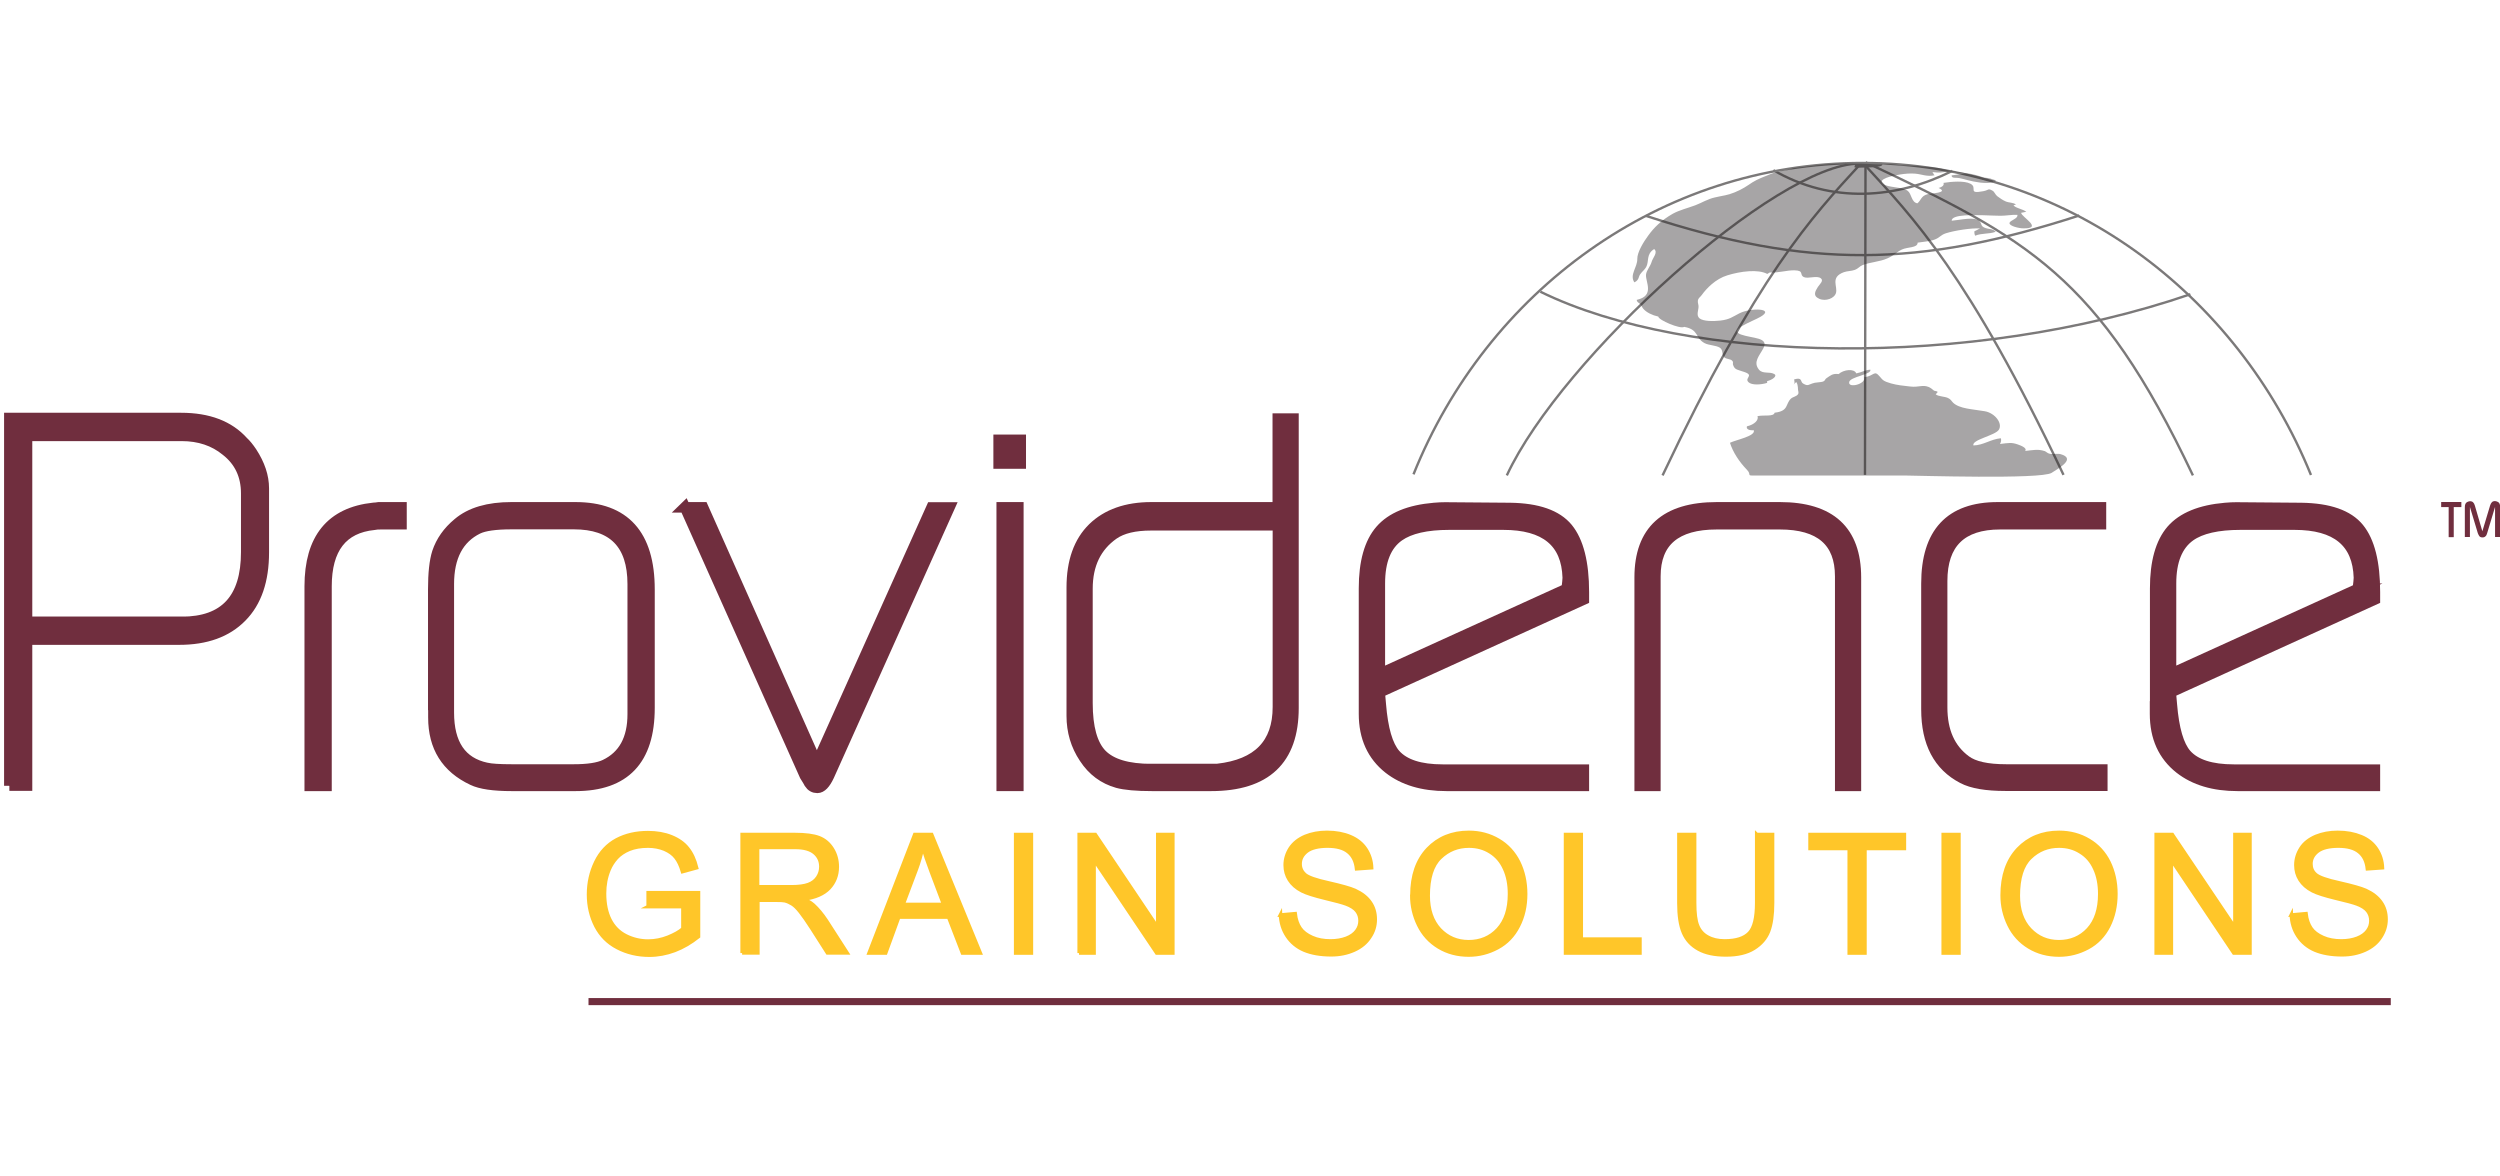 <?xml version="1.0" encoding="UTF-8"?>
<svg id="Layer_1" data-name="Layer 1" xmlns="http://www.w3.org/2000/svg" xmlns:xlink="http://www.w3.org/1999/xlink" viewBox="0 0 187 88">
  <defs>
    <style>
      .cls-1 {
        clip-path: url(#clippath);
      }

      .cls-2, .cls-3, .cls-4 {
        stroke-width: 0px;
      }

      .cls-2, .cls-5, .cls-6 {
        fill: none;
      }

      .cls-3, .cls-7, .cls-8 {
        fill: #702e3e;
      }

      .cls-7, .cls-8, .cls-9, .cls-5, .cls-6 {
        stroke-miterlimit: 10;
      }

      .cls-7, .cls-8, .cls-6 {
        stroke: #702e3e;
      }

      .cls-7, .cls-6 {
        stroke-width: .53px;
      }

      .cls-8 {
        stroke-width: .79px;
      }

      .cls-9 {
        fill: #ffc629;
        stroke: #ffc629;
        stroke-width: .26px;
      }

      .cls-10 {
        opacity: .4;
      }

      .cls-11 {
        opacity: .6;
      }

      .cls-5 {
        stroke: #231f20;
        stroke-width: .18px;
      }

      .cls-4 {
        fill: #231f20;
      }
    </style>
    <clipPath id="clippath">
      <rect class="cls-2" y="12" width="187" height="63.39"/>
    </clipPath>
  </defs>
  <g class="cls-1">
    <g>
      <path class="cls-9" d="M48.48,67.81v-1.04h3.77s0,3.29,0,3.29c-.58.46-1.18.81-1.79,1.04-.62.23-1.25.35-1.89.35-.87,0-1.67-.19-2.38-.56-.72-.37-1.25-.91-1.62-1.62-.36-.71-.55-1.49-.55-2.36s.18-1.67.54-2.42c.36-.75.88-1.3,1.56-1.67.68-.36,1.46-.54,2.35-.54.64,0,1.23.1,1.75.31.52.21.93.5,1.22.87.3.37.52.85.67,1.45l-1.06.29c-.13-.45-.3-.81-.5-1.06-.2-.26-.48-.46-.85-.62-.37-.15-.78-.23-1.23-.23-.54,0-1,.08-1.4.24-.39.16-.71.38-.95.64-.24.27-.43.56-.56.88-.23.55-.34,1.14-.34,1.78,0,.79.14,1.45.41,1.98.27.53.67.93,1.19,1.19.52.26,1.08.39,1.66.39.51,0,1.01-.1,1.49-.29.49-.2.85-.4,1.11-.63v-1.65h-2.62,0Z"/>
      <path class="cls-9" d="M55.51,71.29v-8.87h3.95c.79,0,1.4.08,1.81.24.41.16.74.44.99.84.25.4.37.85.37,1.34,0,.63-.21,1.16-.61,1.59-.41.43-1.04.71-1.89.82.31.15.55.3.71.44.34.31.67.71.98,1.18l1.55,2.41h-1.48l-1.18-1.85c-.34-.53-.63-.94-.85-1.22-.22-.28-.42-.48-.6-.59-.18-.11-.35-.19-.54-.24-.13-.03-.35-.04-.66-.04h-1.37v3.94h-1.18ZM56.68,66.33h2.53c.54,0,.96-.06,1.26-.17.3-.11.53-.29.69-.53.16-.24.24-.51.24-.8,0-.42-.15-.76-.46-1.03-.31-.27-.79-.41-1.45-.41h-2.82v2.93h0Z"/>
      <path class="cls-9" d="M65,71.29l3.42-8.87h1.27l3.64,8.87h-1.34l-1.04-2.69h-3.72l-.98,2.69h-1.25ZM67.56,67.65h3.02l-.93-2.46c-.28-.75-.49-1.36-.63-1.84-.11.57-.27,1.13-.48,1.69l-.98,2.6h0Z"/>
      <path class="cls-9" d="M75.97,71.29v-8.87h1.18v8.87h-1.18Z"/>
      <path class="cls-9" d="M80.72,71.29v-8.87h1.21l4.67,6.96v-6.96h1.13v8.87h-1.21l-4.68-6.97v6.97h-1.13Z"/>
      <path class="cls-9" d="M95.77,68.44l1.11-.1c.05.44.18.81.37,1.09.19.28.49.51.9.69.4.18.86.26,1.37.26.45,0,.85-.07,1.19-.2.34-.13.6-.32.77-.55.17-.23.25-.48.25-.76s-.08-.52-.24-.73c-.16-.21-.43-.38-.8-.52-.24-.09-.77-.24-1.58-.43-.82-.2-1.39-.38-1.72-.55-.43-.22-.74-.5-.95-.83-.21-.33-.31-.7-.31-1.1,0-.45.13-.87.38-1.26.26-.39.63-.68,1.12-.89.49-.2,1.03-.3,1.63-.3.66,0,1.24.11,1.74.32.5.21.89.52,1.16.93.27.41.42.88.44,1.4l-1.13.08c-.06-.56-.26-.98-.62-1.27-.35-.29-.87-.43-1.55-.43s-1.23.13-1.56.39c-.33.26-.49.57-.49.94,0,.32.12.58.35.79.23.21.82.42,1.78.63.96.22,1.61.4,1.97.56.52.24.9.54,1.15.91.25.36.37.78.37,1.26s-.13.92-.41,1.33c-.27.42-.66.74-1.17.97-.51.23-1.08.35-1.71.35-.81,0-1.48-.12-2.03-.35-.54-.23-.97-.59-1.28-1.06-.31-.47-.47-1-.49-1.59h0Z"/>
      <path class="cls-9" d="M105.61,66.97c0-1.47.4-2.62,1.19-3.46.79-.83,1.82-1.25,3.07-1.25.82,0,1.56.2,2.22.59.66.39,1.16.94,1.51,1.64.34.7.52,1.49.52,2.38s-.18,1.7-.55,2.41c-.36.71-.88,1.25-1.55,1.61-.67.36-1.39.55-2.16.55-.84,0-1.59-.2-2.25-.6-.66-.4-1.16-.95-1.5-1.65-.34-.7-.51-1.44-.51-2.21h0ZM106.83,66.99c0,1.07.29,1.91.86,2.53.58.61,1.3.92,2.17.92s1.62-.31,2.19-.93c.57-.62.86-1.5.86-2.64,0-.72-.12-1.35-.37-1.89-.24-.54-.6-.96-1.07-1.25-.47-.3-1-.44-1.59-.44-.83,0-1.55.28-2.15.86-.6.57-.9,1.52-.9,2.86h0Z"/>
      <path class="cls-9" d="M117.1,71.29v-8.87h1.18v7.82h4.39v1.05h-5.56Z"/>
      <path class="cls-9" d="M131.41,62.42h1.18v5.12c0,.89-.1,1.6-.3,2.12-.2.52-.57.95-1.1,1.28-.53.33-1.22.49-2.08.49s-1.52-.14-2.05-.43c-.53-.29-.91-.7-1.14-1.24-.23-.54-.34-1.28-.34-2.22v-5.12h1.18v5.12c0,.77.07,1.34.22,1.7.14.36.39.65.74.84.35.2.78.3,1.28.3.87,0,1.48-.2,1.85-.59.37-.39.55-1.14.55-2.26v-5.12h0Z"/>
      <path class="cls-9" d="M138.32,71.29v-7.82h-2.93v-1.05h7.06v1.05h-2.95v7.82h-1.18Z"/>
      <path class="cls-9" d="M145.35,71.29v-8.87h1.18v8.87h-1.18Z"/>
      <path class="cls-9" d="M149.76,66.97c0-1.47.4-2.62,1.19-3.46.79-.83,1.82-1.25,3.07-1.25.82,0,1.56.2,2.22.59.66.39,1.16.94,1.51,1.64.34.7.52,1.49.52,2.38s-.18,1.7-.54,2.41c-.36.71-.88,1.25-1.55,1.61-.67.36-1.39.55-2.16.55-.84,0-1.59-.2-2.25-.6-.66-.4-1.16-.95-1.5-1.65-.34-.7-.51-1.44-.51-2.21h0ZM150.97,66.99c0,1.07.29,1.91.87,2.53.58.61,1.3.92,2.17.92s1.62-.31,2.19-.93c.57-.62.86-1.5.86-2.64,0-.72-.12-1.35-.37-1.89-.24-.54-.6-.96-1.08-1.25-.47-.3-1-.44-1.59-.44-.83,0-1.55.28-2.15.86-.6.57-.9,1.52-.9,2.86h0Z"/>
      <path class="cls-9" d="M161.28,71.29v-8.87h1.21l4.68,6.96v-6.96h1.13v8.87h-1.21l-4.67-6.97v6.97h-1.13Z"/>
      <path class="cls-9" d="M171.38,68.44l1.11-.1c.05.44.18.81.37,1.09.19.28.49.51.9.69.4.18.86.26,1.37.26.45,0,.85-.07,1.19-.2.34-.13.6-.32.77-.55.17-.23.25-.48.25-.76s-.08-.52-.24-.73c-.16-.21-.43-.38-.8-.52-.24-.09-.77-.24-1.59-.43-.82-.2-1.39-.38-1.72-.55-.43-.22-.74-.5-.95-.83-.21-.33-.31-.7-.31-1.1,0-.45.13-.87.38-1.26.25-.39.63-.68,1.12-.89.49-.2,1.03-.3,1.63-.3.66,0,1.24.11,1.75.32.51.21.89.52,1.16.93.27.41.42.88.44,1.4l-1.13.08c-.06-.56-.26-.98-.62-1.27-.35-.29-.87-.43-1.55-.43s-1.23.13-1.56.39c-.33.26-.49.57-.49.94,0,.32.11.58.35.79.23.21.82.42,1.78.63.96.22,1.61.4,1.97.56.52.24.9.54,1.15.91.25.36.37.78.37,1.26s-.14.92-.41,1.33c-.27.42-.66.74-1.17.97-.51.23-1.08.35-1.71.35-.81,0-1.48-.12-2.03-.35-.54-.23-.97-.59-1.28-1.06-.31-.47-.47-1-.49-1.59h0Z"/>
      <path class="cls-8" d="M.7,58.78v-27.51h12.85c2.03,0,3.58.59,4.64,1.77.2.18.41.44.64.78.6.92.9,1.82.9,2.71v4.79c0,2.1-.55,3.71-1.66,4.83-1.11,1.13-2.66,1.69-4.67,1.69H2.02v10.92H.7ZM13.6,46.52c3.22,0,4.82-1.74,4.82-5.22v-4.39c0-1.34-.5-2.41-1.51-3.2-.9-.74-2.01-1.11-3.32-1.11H2.02v13.91h11.57Z"/>
      <path class="cls-8" d="M23.17,58.78v-14.92c0-3.57,1.59-5.53,4.78-5.87.08,0,.2-.01.38-.04h1.7v1.26h-1.53c-.23,0-.4.01-.52.04-2.37.24-3.56,1.77-3.56,4.61v14.92h-1.24Z"/>
      <path class="cls-8" d="M32.41,52.95v-8.86c0-1.21.1-2.13.3-2.76.28-.84.79-1.57,1.55-2.2.93-.79,2.26-1.18,3.99-1.18h4.79c3.69,0,5.54,2.05,5.54,6.14v8.86c0,3.89-1.84,5.83-5.53,5.83h-4.77c-1.35,0-2.33-.14-2.93-.43-1.96-.92-2.93-2.48-2.93-4.68v-.71h0ZM36.39,57.44c.35.08.98.12,1.88.12h4.66c1.05,0,1.83-.12,2.33-.36,1.38-.66,2.07-1.92,2.07-3.78v-9.73c0-2.99-1.47-4.49-4.4-4.49h-4.66c-1.2,0-2.04.12-2.52.35-1.45.71-2.18,2.09-2.18,4.14v9.61c0,2.36.94,3.74,2.82,4.14h0Z"/>
      <path class="cls-8" d="M51.22,37.95h1.37s8.51,19.13,8.51,19.13l8.58-19.12h1.34s-9.01,20.07-9.01,20.07c-.28.6-.57.9-.87.9-.25,0-.45-.11-.6-.34-.05-.1-.16-.29-.34-.57l-8.97-20.08h0Z"/>
      <path class="cls-8" d="M74.93,58.78v-20.83h1.24v20.83h-1.24Z"/>
      <path class="cls-8" d="M80.17,52.8v-8.86c0-1.94.53-3.42,1.58-4.45,1.05-1.02,2.51-1.54,4.37-1.54h9.46v-6.64h1.17v21.65c0,3.88-2.06,5.82-6.17,5.82h-4.4c-1.18,0-2.04-.08-2.59-.23-1.03-.29-1.86-.9-2.48-1.85-.63-.94-.94-2-.94-3.15v-.75h0ZM86.13,57.52h4.94c3.02-.34,4.52-1.88,4.52-4.64v-13.59h-9.5c-1.2,0-2.14.22-2.79.67-1.31.92-1.96,2.27-1.96,4.08v8.55c0,1.83.36,3.11,1.07,3.84.72.73,1.95,1.1,3.72,1.1h0Z"/>
      <path class="cls-8" d="M102.03,52.85v-8.84c0-1.96.41-3.42,1.23-4.36.82-.94,2.15-1.49,4.01-1.65.33-.03.6-.04.83-.04l4.86.04c2.06.03,3.49.53,4.3,1.51.8.98,1.21,2.58,1.21,4.78v.55s-15.27,6.95-15.27,6.95l.08.9c.15,1.84.51,3.08,1.09,3.74.68.76,1.86,1.14,3.54,1.14h10.56v1.21h-10.27c-1.78,0-3.22-.43-4.32-1.29-1.23-.97-1.85-2.33-1.85-4.09v-.55h0ZM117.19,44.04c.05-.42.08-.69.08-.83-.08-2.65-1.68-3.97-4.83-3.97h-4.03c-1.71,0-2.96.29-3.77.86-.96.68-1.43,1.86-1.43,3.54v6.76l13.98-6.36h0Z"/>
      <path class="cls-8" d="M122.65,58.78v-15.59c0-3.49,1.92-5.24,5.77-5.24h4.71c3.79,0,5.69,1.75,5.69,5.24v15.59h-1.17v-15.67c0-2.6-1.51-3.9-4.52-3.9h-4.71c-3.07,0-4.6,1.3-4.6,3.9v15.67h-1.17Z"/>
      <path class="cls-8" d="M144.1,53.07v-9.41c0-3.8,1.77-5.71,5.32-5.71h7.73v1.26h-7.54c-2.89,0-4.34,1.42-4.34,4.25v9.45c0,1.79.59,3.11,1.77,3.98.6.45,1.61.67,3.01.67h7.2v1.21h-7.24c-1.43,0-2.5-.18-3.2-.55-1.81-.94-2.71-2.66-2.71-5.16h0Z"/>
      <path class="cls-8" d="M161.21,52.85v-8.84c0-1.96.41-3.42,1.22-4.36.82-.94,2.16-1.49,4.02-1.65.33-.03.6-.04.83-.04l4.86.04c2.06.03,3.5.53,4.3,1.51.8.98,1.2,2.58,1.2,4.78v.55l-15.27,6.95.08.9c.15,1.84.51,3.08,1.09,3.74.68.76,1.86,1.14,3.55,1.14h10.55v1.21h-10.27c-1.78,0-3.22-.43-4.32-1.29-1.23-.97-1.85-2.33-1.85-4.09v-.55h0ZM176.37,44.04c.05-.42.08-.69.08-.83-.08-2.65-1.69-3.97-4.82-3.97h-4.04c-1.71,0-2.97.29-3.77.86-.95.68-1.43,1.86-1.43,3.54v6.76l13.99-6.36Z"/>
      <path class="cls-7" d="M76.48,32.77h-1.91v2.03h1.91v-2.03Z"/>
      <g class="cls-10">
        <path class="cls-4" d="M133.69,12.61c.86-.06,1.61-.2,2.52-.29.82-.07,1.66-.1,2.42-.08.33,0,.79,0,1.09.02.4.03.78.05,1.21.03.65-.04.58,0,1.18.06.41.04.95.03,1.36.06.68.11.57.04,1.16.11.92.1,1.04.28,1.87.36.66.07,1.18.15,1.74.35.31.11.28.03.7.14-.1,0,.43.12.34.13-.02.15-.27,0-.19.13-.58.15-1.43-.03-1.89-.15-.23-.06-.45-.12-.65-.16-.24-.05-.58.05-.57-.2.37-.06.72-.1,1.07-.13-.57-.05-.96-.2-1.39-.15-.5.06-.52.11-1.12.03.08.07.08.18.17.24-.56.13-.97-.08-1.45-.12-.38-.03-.76,0-1.18.07-.53.08-1.67.34-1.24.69.35.29,1.43.22,1.85.52.31.23.27.86.73.94.29-.24.27-.55.75-.68.28-.08,1.64-.1.84-.47.3-.08.43-.23.36-.38.61-.1,1.57-.17,2.01.06.59.29-.26.8.98.56.42-.08.33-.24.69-.03.14.08.2.3.35.41.18.13.38.28.61.38.26.12.63.08.78.25-.06.02-.12.02-.18.04.11.21.73.29.96.5-.12,0-.27.06-.39.07.03.32,1.69,1.19.16,1.16-.34,0-1.05-.18-1.03-.39.02-.22.65-.31.59-.62-.38-.02-.87.07-1.24.07-.45,0-.86-.03-1.31-.04-.49,0-2.4-.1-2.36.41.72-.06,1.71-.33,2.07.03.2.19.07.34.36.48.29.14.66.07.86.32-.56.19-1,.08-1.54.29-.05-.1-.07-.24-.05-.34.18-.06.26-.14.42-.2-.64-.05-1.94.16-2.56.36-.4.13-.44.32-.84.47-.36.14-.86.16-1.27.23,0,.41-.76.31-1.19.52-.4.19-.59.45-1.08.66-.59.26-1.3.28-1.85.5-.23.09-.31.26-.59.36-.24.09-.56.08-.81.17-1.06.39-.42,1.08-.6,1.59-.12.35-.74.62-1.24.4-.51-.23-.3-.57-.1-.89.14-.21.46-.47.21-.65-.31-.22-.94.06-1.25-.08-.38-.17.05-.49-.71-.51-.62-.01-1.22.21-1.85.16-.05.04-.14.07-.19.11-.69-.37-1.99-.2-2.97.1-.9.27-1.58.99-1.93,1.48-.14.19-.26.21-.29.43-.02.15.06.3.05.45,0,.25-.19.64.07.86.28.23,1.03.23,1.55.17.72-.08.93-.29,1.45-.55.83-.42,2.69-.38,1.56.27-.6.35-2.44.97-1.46,1.32.86.31,2.12.2,1.68,1.03-.3.57-.79,1.03-.33,1.6.28.34.78.13,1.13.32.29.15-.14.45-.52.54,0,.04,0,.09,0,.13-.44.14-1.14.19-1.39-.05-.34-.32.45-.5-.3-.76-.5-.18-.73-.15-.85-.52-.06-.16.06-.22-.11-.36-.1-.09-.4-.1-.53-.2-.26-.2-.06-.56-.37-.75-.27-.17-.82-.17-1.12-.33-.73-.38-.41-1.02-1.53-1.22-.29.19-1.93-.51-1.94-.77-.46-.1-.88-.31-1.11-.57-.09-.09-.13-.23-.2-.32-.11-.14-.31-.18-.3-.36,1.36-.31.65-1.33.69-1.88.03-.33.33-.63.42-.96.08-.3.5-.71.19-.96-.62.38-.36.93-.6,1.35-.12.21-.3.33-.44.53-.15.21-.07.43-.44.61-.38-.57.23-1.11.22-1.76-.01-.49.47-1.27.81-1.73.43-.6.98-1.15,1.84-1.64.51-.28,1.11-.42,1.7-.64.47-.18.91-.46,1.44-.58.64-.15.93-.15,1.49-.38.59-.24.89-.46,1.33-.75.37-.24.94-.45,1.41-.64.55-.22,1.16-.23,1.69-.42"/>
        <path class="cls-4" d="M134.11,28.82c.18-.13.11-.29.09-.44.64-.19.45.17.66.3.41.25.38.07.89-.05.15-.03.49-.04.62-.09.19-.09.11-.16.25-.25.28-.18.43-.37.91-.31.37-.34,1.17-.43,1.32-.05.36-.07.66-.25,1.05-.28.14.36-1.49.52-1.58.92-.11.51,1.29.15,1.12-.35.77-.1.73-.57,1.16-.06.24.28.27.35.85.52.47.13.89.17,1.42.23.67.08.91-.15,1.38.03.12.04.32.19.4.27.05.04.21.04.26.08.09.07-.17.18-.1.22.2.15.65.14.9.26.22.1.25.22.38.35.48.46,1.44.48,2.37.64.76.13,1.36.91,1.05,1.39-.28.43-2.04.74-1.9,1.17.76-.02,1.27-.46,2.05-.54.05.14.02.28-.06.43.65-.08.85-.13,1.32.03.28.1.73.28.56.49.68-.07.94-.15,1.46.01.12.04.19.16.37.2.2.05.6-.03.82.03,1.16.33-.06,1.01-.67,1.4-.78.5-10.17.2-10.9.2h-10.08c-.51,0-1.21,0-1.36,0-.46,0-.1-.07-.45-.43-.58-.6-1.05-1.32-1.27-2.02.44-.22,1.95-.5,1.78-.94-.36.03-.58-.09-.51-.29.56-.13.9-.47.79-.76.46-.11,1.22.06,1.28-.26,1.07-.12.79-.64,1.22-1.05.15-.14.42-.16.53-.33.08-.12,0-.24,0-.36-.01-.22-.02-.48-.22-.65.08-.03.28-.08.26-.08"/>
      </g>
      <g class="cls-11">
        <path class="cls-5" d="M132.65,12.73c4.37,2.54,9.22,2.14,13.39.05"/>
        <path class="cls-4" d="M140.81,12.3c0,.24-1.13.24-1.7.24s-.36,0-.36-.24.46-.05,1.02-.05,1.03-.2,1.03.05h0Z"/>
        <path class="cls-5" d="M105.73,35.48c5.49-13.68,18.46-23.29,33.59-23.29s28.02,9.73,33.54,23.34"/>
        <path class="cls-5" d="M139.54,12.14l-.04,23.38"/>
        <path class="cls-5" d="M112.71,35.56c4.1-8.83,20.18-23.32,26.35-23.32"/>
        <path class="cls-5" d="M124.36,35.56c7.09-14.98,11.14-19.31,14.78-23.27"/>
        <path class="cls-5" d="M154.35,35.52c-7.09-14.98-11.27-19.28-14.91-23.23"/>
        <path class="cls-5" d="M123.13,16.15c12.17,3.98,20.43,3.85,32.4-.03"/>
        <path class="cls-5" d="M115.22,21.82c11.05,5.42,32.22,5.82,48.62.19"/>
        <path class="cls-5" d="M164.03,35.56c-7.09-14.98-12.39-17.71-24.48-23.42"/>
      </g>
      <path class="cls-6" d="M178.83,74.92H44.02"/>
      <path class="cls-3" d="M182.6,37.93v-.38h1.51v.38h-.57v2.25h-.38v-2.25h-.57Z"/>
      <path class="cls-3" d="M184.37,40.18v-2.25c0-.2.06-.32.18-.38.08-.04.15-.06.22-.06.17,0,.29.11.35.33l.56,1.92.58-1.93c.07-.22.18-.33.35-.33.07,0,.14.02.22.06.12.05.18.18.18.38v2.25h-.38v-2.25l-.59,1.96c-.03.11-.07.19-.12.23-.06.06-.13.09-.23.09s-.18-.03-.23-.09c-.04-.05-.08-.13-.12-.23l-.59-1.96v2.25h-.38Z"/>
    </g>
  </g>
</svg>